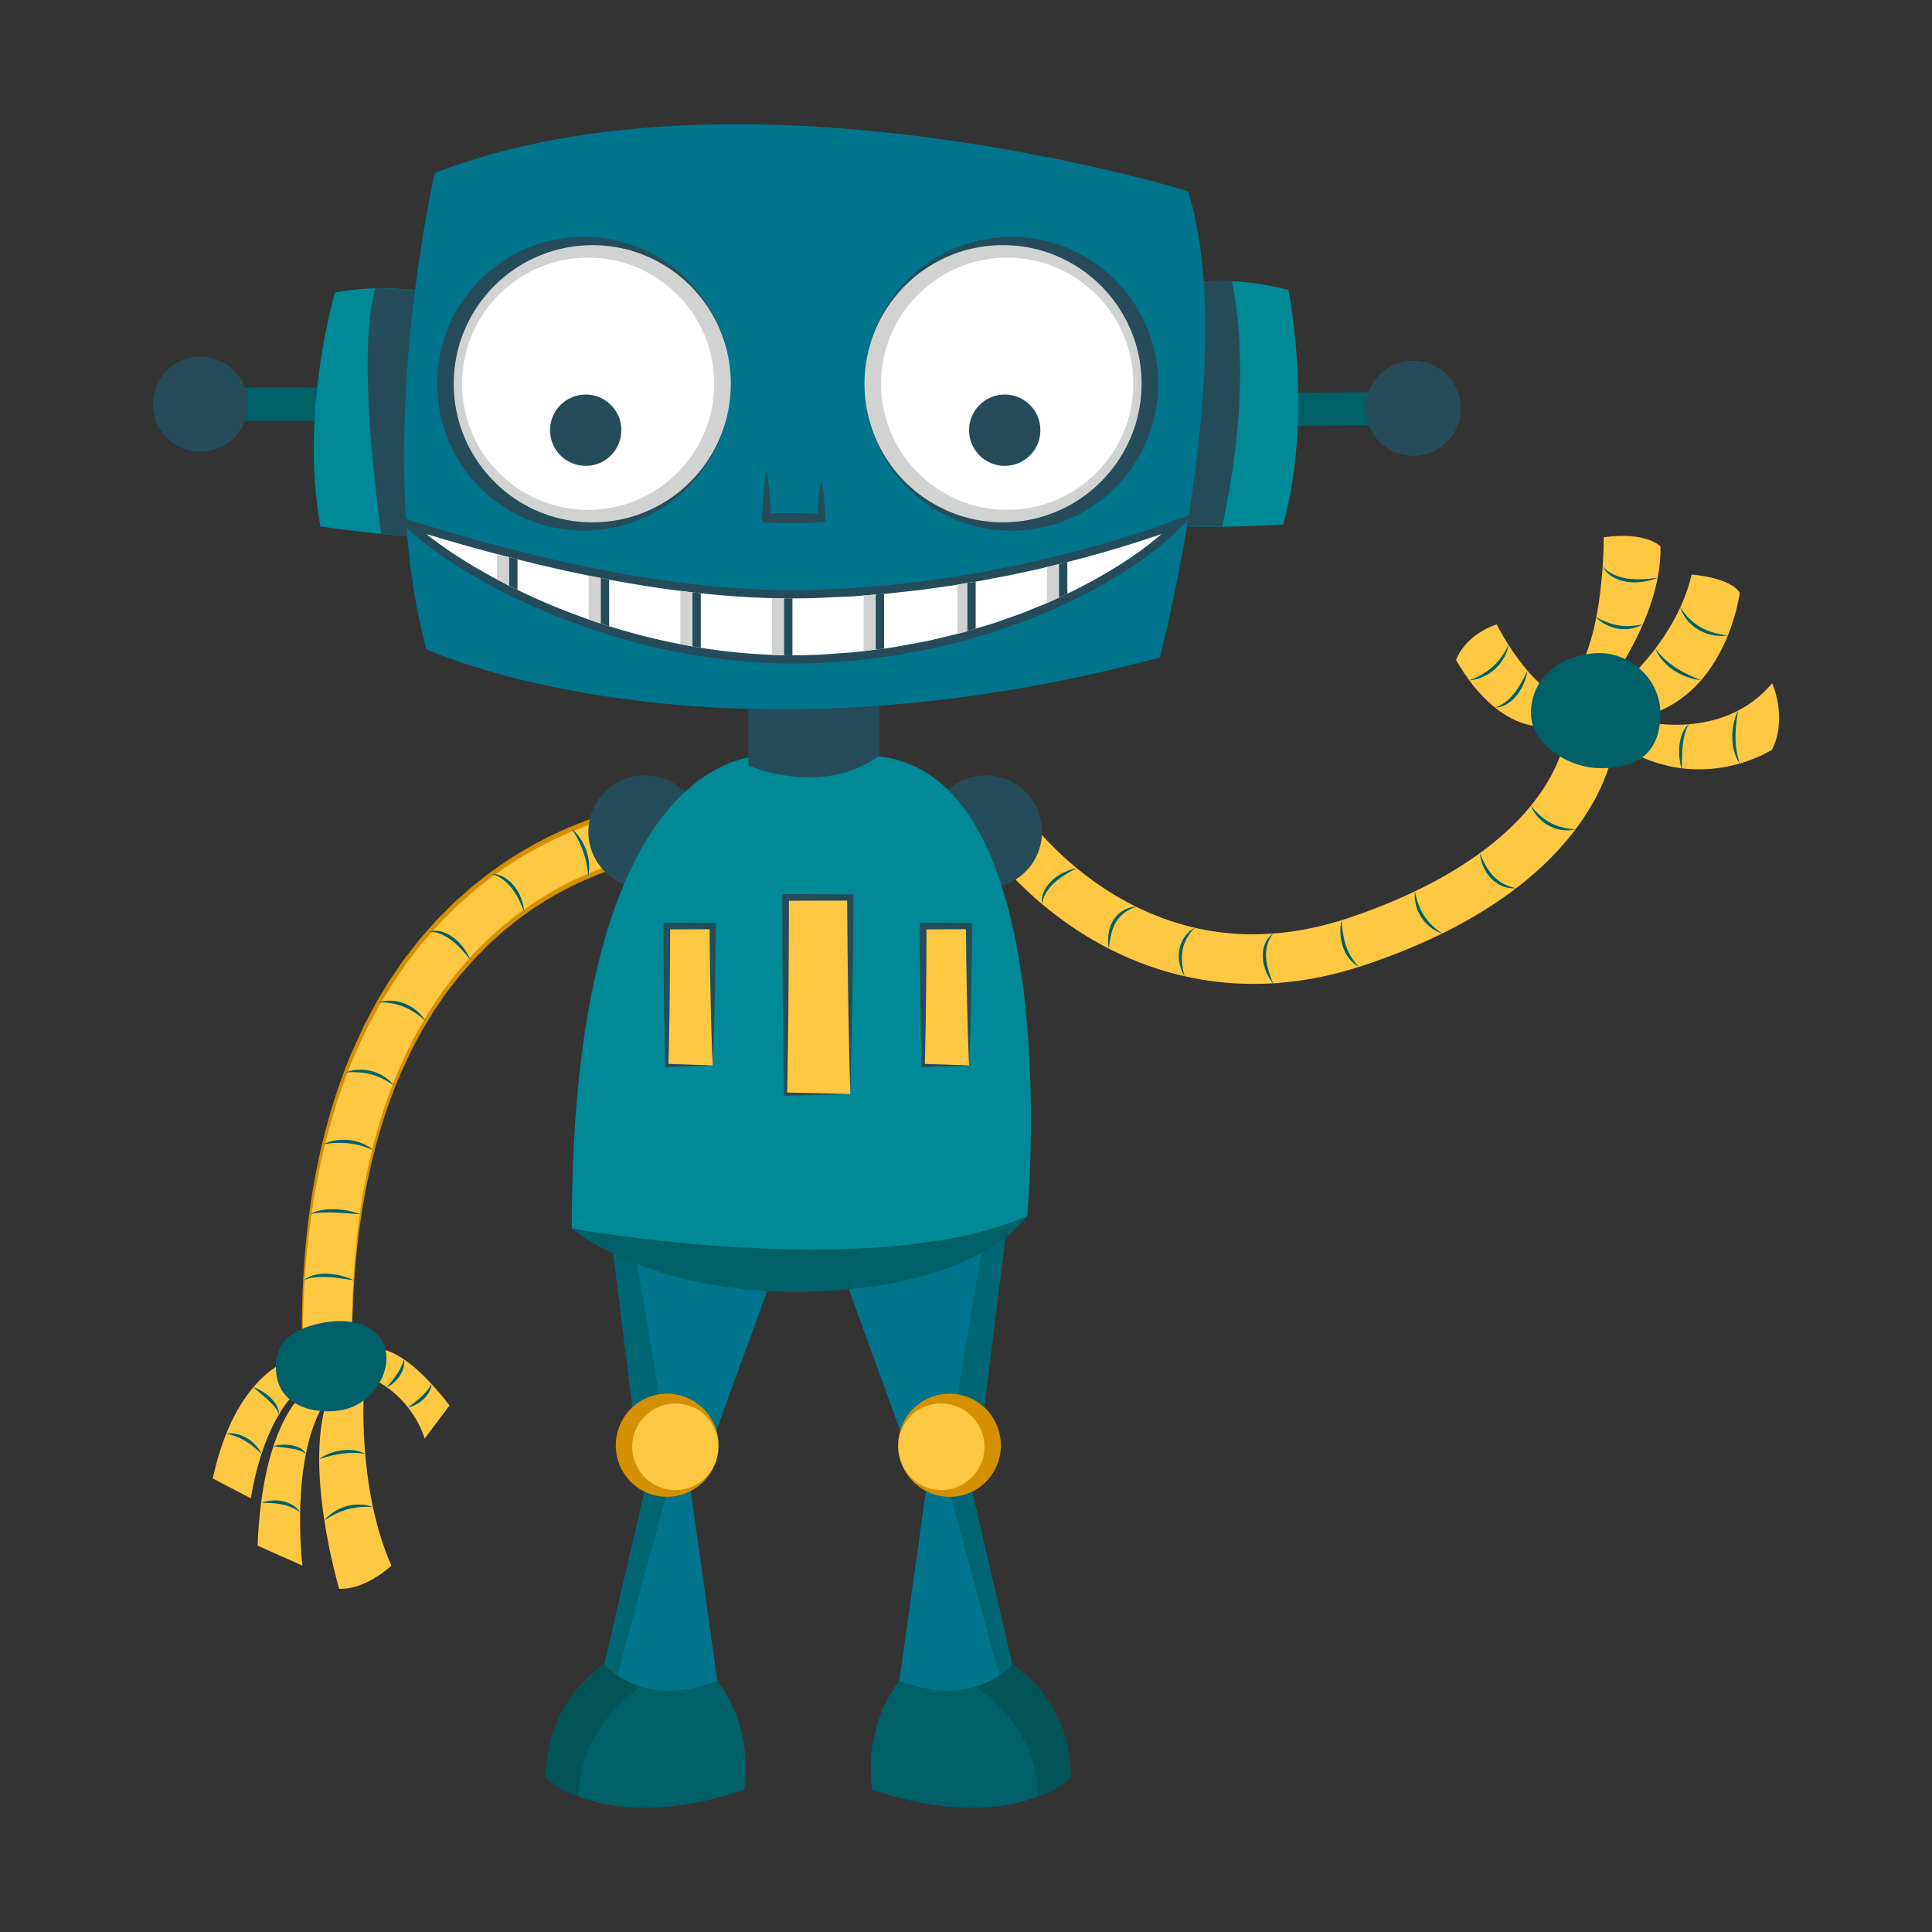 <?xml version="1.0"?>
<svg xmlns="http://www.w3.org/2000/svg" xmlns:xlink="http://www.w3.org/1999/xlink" width="560" height="560" viewBox="0 0 560 560">
  <rect x="0" y="0" width="560" height="560" fill="#333333" stroke="none"/>
  <switch>
    <g>
      <path fill="#006068" d="M158.202 515.158s17.015 17.163 57.521 3.622c0 0 4.54-22.538-14.289-38.458l-19.668-1.706c.001 0-23.118 8.851-23.564 36.542z"/>
      <path fill="#005456" d="M198.386 481.579l-16.609-2.963s-23.118 8.851-23.564 36.542c0 0 2.85 3.466 9.446 5.525.654-25.287 24.115-35.642 30.727-39.104z"/>
      <path fill="#00758D" d="M188.461 425.36l-13.244 56.95s10.665 13.517 32.678 4.811l-8.733-62.582-10.701.821z"/>
      <path fill="#006673" d="M195.479 424.741l-7.018.619-13.244 56.95s1.236 1.564 3.732 3.287l16.53-60.856z"/>
      <path fill="#00758D" d="M176.982 356.045l7.214 57.717s19.756-5.291 22.384 3.848l21.127-58.081c0-.001-13.209-8.775-50.725-3.484z"/>
      <path fill="#006673" d="M183.035 356.668a194.44 194.44 0 00-6.053.756l7.214 57.717s4.996-1.168 8.417-1.619l-9.578-56.854zM206.542 418.872l.038.117.04-.11-.078-.007z"/>
      <circle fill="#FFC843" cx="194.56" cy="419.134" r="13.7"/>
      <path fill="#D49000" d="M208.054 421.498s-.071.329-.207.944c-.037.153-.062.328-.121.513s-.126.386-.197.604c-.074.216-.14.454-.237.698-.104.24-.213.497-.329.769-.485 1.07-1.187 2.346-2.281 3.6a15.317 15.317 0 01-4.386 3.504 15.381 15.381 0 01-6.619 1.729c-.313.02-.625-.014-.943-.02l-.479-.02-.241-.011-.282-.04c-.6-.09-1.153-.12-1.862-.322-.334-.088-.694-.16-1.017-.271l-.97-.347c-.332-.105-.637-.271-.956-.418-.312-.158-.646-.289-.941-.485-1.247-.692-2.382-1.625-3.426-2.686a15.776 15.776 0 01-2.573-3.723 15.612 15.612 0 01-1.357-4.449l-.119-1.174c-.048-.394-.008-.788-.014-1.182.005-.396.007-.79.064-1.181l.068-.588.035-.293.018-.147.01-.073.004-.036c.013-.065-.021.094.028-.156l.23-.981.058-.245c.018-.079.038-.163.076-.271l.199-.604.207-.602.105-.299.121-.271c.161-.359.338-.713.508-1.065.755-1.38 1.683-2.651 2.788-3.727a15.754 15.754 0 013.686-2.632c1.344-.642 2.729-1.136 4.139-1.362 1.403-.226 2.802-.288 4.134-.112.669.043 1.313.212 1.945.339l.294.064.212.068.42.137c.286.1.544.162.847.29.592.262 1.205.476 1.712.791l.777.436c.246.163.482.334.719.498.959.64 1.75 1.42 2.478 2.17a15.374 15.374 0 012.931 4.79c.603 1.553.826 2.99.92 4.162l.048.835c.009.262-.011.508-.014.737l-.021.633c-.007.194-.043.368-.06.524l-.129.958zm0 0l.11-.96c.014-.156.047-.33.051-.523l.009-.633c-.001-.229.015-.474.001-.734l-.082-.829c-.148-1.157-.439-2.573-1.172-4.025a12.576 12.576 0 00-3.303-4.194c-.768-.601-1.604-1.169-2.543-1.599l-.707-.319-.744-.254c-.497-.198-1-.259-1.492-.39-.245-.06-.565-.083-.848-.127l-.438-.059-.221-.03c-.063-.012.054.012.033.01l-.025-.001-.052-.001-.103-.002c-.545-.004-1.088-.053-1.635.018-1.096.045-2.178.333-3.224.669l-.774.299c-.258.103-.499.248-.75.362l-.373.18-.356.219c-.234.15-.479.281-.705.442-.922.626-1.729 1.401-2.474 2.222l-.516.654c-.184.208-.305.464-.467.688l-.233.344c-.073.117-.132.244-.198.364-.127.247-.271.483-.387.735-.106.256-.207.514-.322.766l-.084.189-.056.177-.114.354-.123.351c-.021.05-.04.129-.058.215l-.054.247-.218.984c.047-.229.011-.049.021-.094l-.003.025-.007.052-.013.104-.026.207-.056.413c-.053.275-.053.553-.06.83-.041.555.012 1.105.029 1.66.023.276.08.548.114.822.022.137.034.276.063.411l.103.403c.071.267.101.548.201.807l.264.791c.415 1.029.92 2.028 1.569 2.936.158.229.344.435.514.656l.261.326.291.297c.196.194.373.414.581.597l.628.544c.2.197.445.326.663.497.227.157.441.339.686.464l.715.416c.238.136.471.221.707.338.427.238 1.062.405 1.614.593l.106.034.053.018.026.009c.022.006-.095-.019-.034-.006l.198.044.396.088c.264.053.525.135.791.164 2.117.328 4.243.104 6.081-.546a12.574 12.574 0 004.531-2.826c1.183-1.116 1.936-2.351 2.47-3.388l.358-.752c.102-.241.17-.477.249-.691l.207-.598c.062-.183.09-.358.13-.511.149-.616.226-.943.226-.943z"/>
      <path fill="#006068" d="M310.391 515.158s-17.015 17.163-57.521 3.622c0 0-4.54-22.538 14.289-38.458l19.668-1.706c-.001 0 23.117 8.851 23.564 36.542z"/>
      <path fill="#005456" d="M270.207 481.579l16.608-2.963s23.118 8.851 23.564 36.542c0 0-2.849 3.466-9.446 5.525-.655-25.287-24.115-35.642-30.726-39.104z"/>
      <path fill="#00758D" d="M280.131 425.36l13.245 56.95s-10.665 13.517-32.678 4.811l8.733-62.582 10.7.821z"/>
      <path fill="#006673" d="M273.114 424.741l7.017.619 13.245 56.95s-1.236 1.564-3.732 3.287l-16.53-60.856z"/>
      <path fill="#00758D" d="M291.61 356.045l-7.215 57.717s-19.755-5.291-22.383 3.848l-21.127-58.081c.001-.001 13.21-8.775 50.725-3.484z"/>
      <path fill="#006673" d="M285.557 356.668c1.945.212 3.959.461 6.054.756l-7.215 57.717s-4.995-1.168-8.417-1.619l9.578-56.854zM262.05 418.872c-.012.04-.026.077-.037.117l-.04-.11.077-.007z"/>
      <circle fill="#FFC843" cx="274.033" cy="419.134" r="13.699"/>
      <path fill="#D49000" d="M260.539 421.498l.223.94c.04.152.067.328.13.511l.207.598c.078.215.147.45.248.691.113.235.232.486.358.752.534 1.037 1.287 2.271 2.471 3.388a12.556 12.556 0 004.531 2.826c1.837.649 3.963.874 6.081.546.266-.029.527-.111.791-.164l.396-.088.197-.044c.062-.013-.056.012-.034.006l.026-.009.053-.018.106-.034c.553-.188 1.189-.354 1.615-.593.236-.117.469-.202.707-.338l.714-.416c.245-.125.46-.307.686-.464.219-.171.463-.3.664-.497l.627-.544c.208-.183.386-.402.582-.597l.29-.297.262-.326c.169-.222.354-.428.513-.656.65-.907 1.155-1.906 1.569-2.936l.264-.791c.101-.259.131-.54.203-.807l.101-.403c.03-.135.041-.274.063-.411.035-.274.092-.546.114-.822.019-.555.071-1.105.03-1.66-.008-.277-.008-.555-.06-.83l-.056-.413-.026-.207-.014-.104-.006-.052-.004-.025c.01.045-.025-.136.021.094l-.217-.984-.055-.247a1.079 1.079 0 00-.058-.215l-.122-.351-.115-.354-.055-.177-.085-.189c-.114-.252-.215-.51-.321-.766-.115-.252-.261-.488-.387-.735-.067-.12-.125-.247-.199-.364l-.232-.344c-.163-.224-.283-.479-.467-.688l-.516-.654c-.744-.82-1.553-1.596-2.474-2.222-.227-.161-.471-.292-.705-.442l-.356-.219-.373-.18c-.252-.114-.493-.26-.75-.362l-.774-.299c-1.046-.336-2.129-.624-3.224-.669-.548-.07-1.09-.021-1.636-.018l-.102.002-.052.001-.025.001c-.021.002.096-.021.033-.01l-.221.03-.438.059c-.281.044-.603.067-.847.127-.493.131-.995.191-1.492.39l-.745.254-.707.319c-.939.43-1.774.998-2.542 1.599a12.576 12.576 0 00-3.303 4.194c-.733 1.452-1.023 2.868-1.172 4.025l-.083.829c-.013.261.002.506.002.734l.009.633c.003.194.037.367.051.523l.112.963zm0 0l-.127-.958c-.018-.156-.054-.33-.061-.524l-.02-.633c-.003-.229-.023-.476-.014-.737l.048-.835c.093-1.172.316-2.609.92-4.162a15.355 15.355 0 012.931-4.79c.727-.75 1.519-1.53 2.477-2.17.236-.164.474-.335.72-.498l.777-.436c.507-.315 1.119-.529 1.712-.791.303-.128.561-.19.847-.29l.421-.137.211-.068.294-.064c.632-.127 1.275-.296 1.944-.339 1.332-.176 2.73-.113 4.135.112 1.41.227 2.795.721 4.139 1.362a15.761 15.761 0 013.685 2.632c1.106 1.075 2.034 2.347 2.788 3.727.171.353.347.706.508 1.065l.122.271.105.299.207.602.199.604c.038.107.058.191.075.271l.059.245.229.981c.05.25.017.091.028.156l.005.036.009.073.019.147.035.293.067.588c.059.391.061.785.064 1.181-.005.394.035.788-.013 1.182l-.119 1.174a15.625 15.625 0 01-1.357 4.449 15.806 15.806 0 01-2.573 3.723c-1.043 1.061-2.179 1.993-3.426 2.686-.295.196-.63.327-.941.485-.319.146-.624.313-.957.418l-.969.347c-.323.111-.684.184-1.018.271-.709.202-1.262.232-1.861.322l-.282.04-.241.011-.479.02c-.318.006-.63.039-.943.02a15.371 15.371 0 01-6.62-1.729 15.34 15.34 0 01-4.385-3.504c-1.096-1.254-1.796-2.529-2.281-3.6l-.33-.769c-.097-.244-.162-.482-.237-.698-.07-.218-.137-.419-.197-.604-.059-.185-.083-.359-.121-.513a162.73 162.73 0 01-.208-.944z"/>
      <path fill="#006068" d="M165.73 356.086s23.72 20.159 71.354 18.235c47.636-1.924 60.666-21.842 60.666-21.842s-106.236-19.918-132.02 3.607z"/>
      <path fill="#FFC843" d="M464.846 155.719s.24 27.416-8.177 39.921l9.859 2.405s15.32-20.442 14.755-39.681c0 .001-3.932-4.328-16.437-2.645zM490.337 166.541s11.063.722 13.948 5.291c0 0-3.638 29.035-27.175 35.592l-6.493-9.379s15.391-12.986 19.72-31.504zM477.832 209.348s22.124 5.05 35.832-11.303c0 0 4.569 9.859 0 19.238 0 0-18.277 12.024-39.921 1.203l4.089-9.138zM433.822 180.97s6.493 13.227 15.632 19.72l-1.202 9.834s-13.708 2.432-26.214-19.213c0 0 2.165-6.974 11.784-10.341zM363.311 285.188c-20.549 0-37.029-6.863-48.579-13.961-18.392-11.304-28.312-25.428-28.725-26.022l11.847-8.238c.087.124 8.909 12.56 24.892 22.248 20.954 12.7 43.959 14.982 68.379 6.782 16.99-5.706 40.086-16.188 53.622-33.726 7.903-10.239 8.818-18.211 8.826-18.29l-.008.09 14.385 1.136c-.133 1.687-4.045 41.57-72.231 64.469-11.679 3.921-22.517 5.512-32.408 5.512zM102.035 387.828h-14.43c0-32.266 5.148-60.406 15.304-83.643 8.257-18.896 19.81-34.598 34.338-46.674 24.922-20.717 49.862-23.488 50.912-23.596l.738 7.183.761 7.168c-.22.024-22.226 2.621-43.807 20.859-12.631 10.674-22.709 24.596-29.956 41.38-9.197 21.3-13.86 47.315-13.86 77.323z"/>
      <path fill="#D49000" d="M102.035 387.828l-14.43.12-.12.001v-.121l.029-6.28c.058-2.094.089-4.188.167-6.28.171-4.185.404-8.368.771-12.542.188-2.087.361-4.176.618-6.256l.355-3.123.428-3.114c.564-4.154 1.312-8.282 2.12-12.396.432-2.052.878-4.102 1.354-6.145l.759-3.054.383-1.525.422-1.516.845-3.032.926-3.008c.595-2.014 1.312-3.987 1.984-5.976 1.438-3.945 2.926-7.87 4.725-11.681l1.32-2.848c.454-.944.848-1.91 1.367-2.831l2.964-5.579c1.051-1.821 2.171-3.601 3.256-5.402l.823-1.344.896-1.299 1.791-2.596.896-1.299c.297-.434.592-.868.926-1.276l1.94-2.487 1.94-2.487c.666-.813 1.383-1.586 2.071-2.38 1.408-1.563 2.733-3.203 4.262-4.654l2.228-2.236c.745-.743 1.469-1.509 2.274-2.187 1.584-1.396 3.125-2.798 4.746-4.188l2.463-1.946 1.231-.973c.409-.326.817-.652 1.256-.95 3.424-2.479 6.912-4.845 10.573-6.927l2.741-1.567 2.808-1.447 1.403-.724 1.434-.665 2.868-1.322c3.872-1.659 7.823-3.137 11.859-4.354a85.81 85.81 0 016.118-1.608c2.063-.468 4.124-.863 6.261-1.112l.704-.082.074.715 1.48 14.351.069.666-.68.093c-1.786.243-3.629.624-5.423 1.059-.903.213-1.796.468-2.694.7l-2.67.796c-3.543 1.122-7.007 2.488-10.396 4.016l-2.526 1.183c-.833.412-1.652.854-2.479 1.279-1.668.824-3.245 1.815-4.863 2.731-.808.461-1.57.996-2.357 1.49-.777.51-1.573.992-2.336 1.525l-2.267 1.625c-.756.543-1.522 1.071-2.236 1.668l-2.18 1.74-1.074.86-1.045.938-2.09 1.876c-.688.633-1.418 1.231-2.047 1.909-1.297 1.327-2.612 2.634-3.895 3.977l-3.676 4.203c-1.182 1.438-2.293 2.933-3.444 4.396-.28.372-.581.729-.846 1.111l-.791 1.151-1.581 2.305c-1.093 1.511-2.023 3.127-2.993 4.719l-1.45 2.391c-.451.815-.881 1.643-1.322 2.463-1.823 3.253-3.357 6.666-4.907 10.046-.71 1.73-1.475 3.448-2.11 5.195l-.993 2.613-.915 2.646c-.637 1.756-1.151 3.552-1.721 5.33a244.981 244.981 0 00-1.527 5.391c-.926 3.619-1.811 7.252-2.526 10.921l-.547 2.75-.478 2.763c-.337 1.84-.6 3.691-.872 5.541-.54 3.701-.956 7.42-1.313 11.145-.178 1.862-.302 3.729-.454 5.594l-.333 5.604-.219 5.61-.102 5.613zm0 0l.008-5.617.123-5.616c.08-1.871.152-3.743.252-5.613.13-1.869.23-3.739.384-5.606.311-3.734.681-7.465 1.174-11.181.25-1.857.489-3.717.805-5.565l.443-2.777.515-2.765c.672-3.69 1.505-7.351 2.415-10.991.482-1.813.968-3.626 1.491-5.428.56-1.791 1.063-3.601 1.688-5.371l.9-2.669.981-2.645c.632-1.777 1.378-3.488 2.076-5.227 1.543-3.438 3.056-6.873 4.869-10.171.439-.832.866-1.67 1.315-2.495l1.443-2.423c.966-1.613 1.894-3.252 2.984-4.786l1.579-2.34.79-1.169c.265-.389.565-.752.846-1.129 1.151-1.489 2.264-3.01 3.447-4.472l3.692-4.275c1.3-1.368 2.637-2.705 3.955-4.058.646-.697 1.365-1.289 2.054-1.925l2.085-1.882 1.043-.94 1.114-.899 2.204-1.77c.723-.605 1.497-1.143 2.261-1.694l2.293-1.652c.771-.542 1.575-1.034 2.362-1.552.796-.504 1.568-1.047 2.386-1.517 1.637-.933 3.233-1.94 4.921-2.78.837-.434 1.665-.884 2.509-1.304l2.558-1.205c3.432-1.558 6.941-2.952 10.536-4.101l2.711-.816c.913-.238 1.82-.499 2.739-.72 1.843-.448 3.67-.836 5.595-1.103l-.61.759-1.519-14.352.777.633c-2.02.24-4.075.637-6.092 1.101a93.368 93.368 0 00-6.021 1.586c-3.981 1.19-7.884 2.639-11.71 4.267l-2.836 1.298-1.416.653-1.389.711-2.776 1.422-2.712 1.541c-1.829.993-3.558 2.153-5.319 3.259-.891.541-1.732 1.146-2.577 1.746l-2.542 1.794c-.429.289-.838.615-1.249.94l-1.233.97-2.469 1.939c-1.557 1.331-3.118 2.741-4.678 4.108-.799.668-1.517 1.424-2.255 2.156l-2.208 2.206c-1.516 1.43-2.829 3.05-4.226 4.593-.685.784-1.396 1.546-2.057 2.349l-1.927 2.457-1.927 2.457c-.332.402-.625.833-.92 1.262l-.89 1.283-1.78 2.566-.891 1.283-.818 1.331c-1.08 1.78-2.19 3.545-3.249 5.336l-2.97 5.486c-.518.9-.923 1.873-1.383 2.812l-1.343 2.837c-1.806 3.746-3.32 7.648-4.777 11.553-.683 1.971-1.411 3.927-2.017 5.925l-.944 2.984-.863 3.01-.432 1.505-.394 1.515-.778 3.033c-.488 2.03-.948 4.067-1.395 6.107-.838 4.092-1.61 8.199-2.21 12.335l-.466 3.099-.393 3.11c-.283 2.07-.481 4.151-.696 6.23-.418 4.16-.703 8.333-.927 12.51-.104 2.088-.162 4.18-.245 6.269l-.108 6.274-.12-.119 14.434.12z"/>
      <circle fill="#264C59" cx="285.682" cy="241.092" r="16.353"/>
      <circle fill="#264C59" cx="186.9" cy="241.092" r="16.353"/>
      <path fill="#006068" d="M68.994 112.352h29.745v9.62H68.994z"/>
      <circle fill="#264C59" cx="58.092" cy="117.162" r="13.788"/>
      <path fill="#008996" d="M97.052 84.775s-10.261 35.278-4.168 67.82c0 0 22.124 3.364 34.31 3.043l2.564-69.26c0 .001-12.825-5.13-32.706-1.603z"/>
      <path fill="#264C59" d="M110.482 154.741c5.822.569 12.007.995 16.711.871l2.564-69.26s-6.966-2.814-20.922-2.787c-3.412 11.591-3.073 35.196 1.647 71.176z"/>
      <path fill="#006068" d="M398.681 113.646l.086 9.62-29.745.265-.086-9.62z"/>
      <circle fill="#264C59" cx="409.643" cy="118.346" r="13.788"/>
      <path fill="#008996" d="M373.481 84.06s7.275 36.012-1.516 67.932c0 0-22.329 1.502-34.444.165l3.233-69.233c.001-.001 13.212-4.041 32.727 1.136z"/>
      <path fill="#264C59" d="M354.248 152.657c-5.849.081-12.048-.013-16.725-.529l3.234-69.232s6.175-1.887 16.314-1.428c2.433 11.836 4.889 35.73-2.823 71.189z"/>
      <path fill="#008996" d="M222.193 219.016s-56.463-4.858-56.463 137.07c0 0 87.293 15.872 132.021-3.606 0 0 12.411-133.463-47.18-133.463h-28.378z"/>
      <path fill="#264C59" d="M216.95 200.979V221.9s21.115 9.378 37.95-2.886V196.65l-37.95 4.329z"/>
      <path fill="#FFC843" d="M83.799 394.232s-15.712 4.489-22.125 34.31l11.063 5.771s3.046-23.086 14.91-32.385l-3.848-7.696z"/>
      <path fill="#FFC843" d="M87.646 404.252s-11.624 8.898-12.986 43.769l12.986 5.771s-3.768-31.263 6.573-47.376l-6.573-2.164z"/>
      <path fill="#FFC843" d="M105.522 402.088s-2.164 29.099 7.937 51.704c0 0-7.215 6.975-15.151 6.734 0 0-10.821-36.313-2.886-56.274l10.1-2.164zM109.37 391.025s7.455-1.203 20.923 16.353l-7.215 9.62s-3.367-12.746-16.834-18.037l3.126-7.936z"/>
      <path fill="#006068" d="M111.877 392.015c1.095 7.089-4.888 15.479-13.201 16.763s-17.481-1.613-18.581-10.51c-.88-7.118 2.448-12.533 12.735-14.705 10.266-2.168 17.952 1.364 19.047 8.452zM73.434 402.088s.69.2 1.633.692c.475.24 1.008.558 1.56.931.267.198.559.383.828.609.273.22.55.445.809.693.264.242.52.494.752.763.248.253.451.542.656.812.217.26.366.563.528.828.17.261.26.557.37.803.12.243.146.51.205.72.021.108.054.206.061.302l.009.267c.007.317-.001.49-.001.49s-.075-.169-.187-.45a2.383 2.383 0 00-.229-.487l-.161-.286a1.781 1.781 0 00-.189-.307l-.228-.321c-.075-.111-.151-.228-.25-.336-.19-.219-.365-.462-.587-.689a13.355 13.355 0 00-.675-.702 14.238 14.238 0 00-.729-.699c-.24-.239-.505-.456-.752-.684a289.78 289.78 0 00-.745-.652l-1.35-1.146c-.799-.672-1.328-1.151-1.328-1.151zM65.57 415.573s.188-.051.529-.089c.169-.012.378-.039.616-.032.239-.005.509.007.803.036.293.028.61.072.941.145.329.076.682.147 1.029.277.354.11.71.251 1.064.413.357.155.695.36 1.047.542.331.215.659.437.977.658.307.238.594.491.873.729.267.256.51.515.742.757.231.243.415.506.596.735s.342.441.459.65c.126.201.228.381.313.527.168.296.255.468.255.468s-.152-.124-.404-.349c-.125-.113-.278-.248-.443-.408-.162-.165-.37-.326-.582-.513-.22-.181-.44-.391-.689-.593-.255-.197-.523-.401-.789-.626-.279-.206-.583-.399-.869-.622a44.607 44.607 0 00-.929-.589c-.322-.176-.632-.379-.959-.532-.328-.154-.639-.333-.961-.458-.315-.143-.627-.264-.925-.38-.3-.105-.586-.208-.854-.293-1.07-.331-1.84-.453-1.84-.453zM75.814 435.595s.702-.325 1.835-.52c.283-.045.591-.102.919-.121a9.094 9.094 0 011.037-.051c.361-.009.735.021 1.114.044.378.046.764.094 1.144.171.377.097.763.159 1.122.301.364.119.718.252 1.045.42.165.08.328.152.483.235.155.081.296.186.438.273.281.183.549.348.76.554.222.189.416.37.586.53.155.178.281.341.386.472.207.264.315.417.315.417s-.169-.099-.445-.276c-.138-.091-.305-.197-.487-.326a16.384 16.384 0 01-.663-.358c-.23-.145-.514-.246-.792-.38-.276-.14-.588-.242-.904-.358-.311-.132-.653-.207-.991-.31-.335-.111-.694-.165-1.043-.251-.352-.077-.711-.123-1.062-.188-.354-.032-.701-.108-1.043-.125-.341-.027-.671-.065-.986-.079l-.893-.045a52.14 52.14 0 00-1.353-.027l-.522-.002zM79.261 419.174s.61-.212 1.557-.328a12.267 12.267 0 011.623-.102c.298.013.607.003.92.035.313.028.632.055.948.111.317.051.634.108.941.195.311.065.606.181.894.284.29.087.554.24.805.363.257.109.469.294.672.427.21.125.357.316.502.449.069.073.139.133.191.201l.131.201c.154.242.228.378.228.378s-.141-.09-.363-.243l-.18-.127-.232-.119c-.172-.075-.335-.193-.554-.263-.218-.07-.425-.182-.678-.245-.249-.068-.499-.156-.776-.215-.271-.07-.554-.129-.846-.182a13.168 13.168 0 00-.885-.155c-.297-.06-.601-.087-.896-.135l-.875-.119c-.57-.065-1.106-.133-1.569-.191a34.118 34.118 0 01-1.558-.22zM94.019 440.731s.136-.2.417-.515a9.66 9.66 0 01.529-.549c.216-.199.456-.432.745-.651.278-.234.6-.462.946-.696.349-.228.725-.461 1.129-.673.412-.196.824-.435 1.279-.592l.679-.261.7-.214c.468-.149.953-.222 1.425-.317l.354-.066.354-.03.695-.058c.455-.057.9-.001 1.317 0 .418-.007.81.065 1.17.118.358.059.688.089.973.176.285.075.531.15.732.21.403.121.628.199.628.199s-.243.002-.66-.011c-.209-.008-.461-.015-.746-.033-.285-.024-.613.016-.963.011-.351.009-.729 0-1.127.048l-.611.054c-.207.018-.42.029-.633.071-.428.076-.873.116-1.313.225-.442.102-.896.18-1.333.329l-.664.186-.645.23c-.431.144-.842.322-1.243.486-.394.182-.779.352-1.137.53-.352.189-.695.354-.997.533-.614.342-1.111.66-1.459.888-.348.229-.541.372-.541.372zM92.514 422.929s.681-.563 1.866-1.13a14.835 14.835 0 012.084-.831c.395-.115.804-.24 1.226-.333.427-.076.854-.186 1.295-.234.438-.053.876-.104 1.312-.114.217-.013.433-.02.646-.022l.631.029c.207.012.411.016.609.034l.578.088c.375.053.728.111 1.046.211.319.084.609.167.863.248.25.098.464.191.64.267.351.154.545.249.545.249s-.221-.019-.597-.064c-.187-.024-.413-.051-.669-.093-.261-.018-.555-.031-.87-.062-.313-.036-.659-.031-1.021-.04l-.555-.013c-.189.013-.383.015-.579.021l-.598.02c-.201.022-.404.04-.61.054-.411.02-.826.082-1.241.14-.418.034-.829.13-1.237.191-.405.084-.808.152-1.193.239-.383.101-.762.167-1.112.266a47.993 47.993 0 00-2.487.702c-.365.107-.572.177-.572.177zM117.099 394.031s.04.153.065.43c.021.275.023.674-.043 1.146-.041.232-.072.493-.152.753a5.487 5.487 0 01-.262.818c-.1.282-.236.558-.371.841-.146.276-.31.55-.479.818-.188.255-.36.522-.563.76-.201.236-.406.465-.613.676-.209.208-.424.396-.624.576-.206.175-.417.32-.606.458-.37.287-.73.457-.968.59-.242.127-.385.191-.385.191s.094-.13.266-.341c.167-.214.433-.488.714-.847.142-.178.302-.362.469-.557.157-.204.319-.421.5-.632.176-.215.327-.46.509-.686.173-.232.33-.48.5-.72l.466-.739c.133-.255.302-.487.416-.737.127-.244.254-.479.358-.711.112-.229.201-.451.296-.655.167-.414.299-.77.384-1.024.082-.254.123-.408.123-.408zM125.119 401.19s-.002.16-.05.437a5.793 5.793 0 01-.336 1.108c-.098.219-.196.464-.337.699a6.072 6.072 0 01-.457.737c-.339.5-.766.982-1.228 1.428-.243.208-.478.429-.729.617-.252.188-.508.363-.758.526-.254.156-.509.294-.747.425-.24.128-.482.224-.7.317-.43.198-.822.289-1.086.367-.268.07-.423.103-.423.103s.122-.106.339-.275c.215-.173.536-.386.896-.675.181-.143.381-.286.589-.443.202-.165.412-.341.639-.508.221-.175.43-.379.661-.56l.661-.596.633-.621c.194-.218.414-.409.589-.627.184-.211.365-.412.526-.613.165-.198.31-.395.452-.572.27-.364.488-.68.639-.907.147-.228.227-.367.227-.367zM88.091 371.093s.039-.043.12-.119c.084-.073.203-.188.376-.303a6.08 6.08 0 01.641-.396c.261-.126.555-.28.895-.394.333-.138.708-.236 1.106-.344.4-.077.825-.191 1.271-.229.444-.05.904-.11 1.373-.105.469-.021.942-.006 1.417.019.475.019.943.083 1.406.141.464.042.912.141 1.344.232.433.091.853.171 1.238.293.389.109.754.224 1.09.33.338.096.636.225.902.329.267.104.496.202.685.282.377.162.589.263.589.263s-.235-.023-.642-.079c-.202-.029-.448-.062-.727-.11-.28-.043-.593-.104-.938-.147a29.037 29.037 0 01-1.105-.164c-.389-.073-.807-.095-1.23-.16l-.647-.086-.665-.06c-.447-.046-.9-.096-1.354-.104a13.978 13.978 0 00-1.353-.051c-.222.005-.444-.011-.662-.005l-.646.024c-.425.012-.829.063-1.219.091-.381.063-.752.094-1.083.168-.336.059-.636.142-.908.205-.264.085-.501.148-.688.224a4.453 4.453 0 00-.586.255zM89.96 351.928s.183-.14.554-.326c.184-.106.415-.189.684-.293.269-.104.573-.225.918-.295.341-.086.714-.182 1.111-.265.399-.052.82-.112 1.26-.155l.669-.071c.226-.019.454-.014.685-.014l1.398.005c.47-.003.934.055 1.39.104.457.045.904.116 1.338.17.433.063.854.101 1.241.207.392.088.758.183 1.097.271 1.354.348 2.229.661 2.229.661s-.942.003-2.316-.116c-.345-.027-.716-.06-1.106-.105-.391-.058-.81-.038-1.235-.076-.428-.028-.87-.042-1.316-.085-.447-.039-.901-.083-1.355-.07l-1.354-.038c-.223-.001-.445-.021-.664-.021l-.646.021c-.424.019-.835.019-1.228.021-.386.041-.752.07-1.093.095-.344.018-.65.066-.925.109-.273.046-.523.063-.713.116-.192.048-.354.069-.459.101l-.164.049zM93.764 331.694s.204-.124.585-.295c.191-.082.425-.184.698-.278.275-.095.587-.204.935-.288.346-.102.727-.176 1.132-.253.406-.062.837-.137 1.286-.163.449-.024.915-.071 1.389-.045.475 0 .955.039 1.435.088.48.038.951.153 1.418.233.234.035.461.1.684.167l.66.192c.436.114.83.311 1.214.457.389.139.727.338 1.043.506.314.173.609.313.846.486.242.162.446.313.615.433.336.245.521.391.521.391s-.228-.076-.613-.223c-.192-.074-.427-.161-.688-.271-.259-.114-.576-.188-.901-.309-.33-.107-.68-.242-1.065-.337-.385-.095-.777-.23-1.198-.317-.422-.084-.851-.194-1.295-.264-.445-.063-.892-.163-1.349-.189a13.238 13.238 0 00-1.356-.115 21.248 21.248 0 00-1.322-.038c-.429.002-.846.017-1.241.029-.394.034-.771.042-1.114.083-1.387.127-2.319.32-2.319.32zM100.177 310.871s.215-.108.612-.245c.199-.067.443-.145.729-.215.285-.068.608-.149.967-.197.357-.067.749-.102 1.165-.133.415-.019.856-.039 1.312-.014.454.034.928.042 1.399.136.236.04.477.07.715.121l.71.172c.478.106.928.303 1.383.456.229.071.444.177.654.282l.625.306c.413.193.769.463 1.124.679.361.207.653.479.936.704.275.235.544.428.739.651.205.21.376.4.518.555.281.311.434.493.434.493s-.208-.124-.559-.349c-.174-.113-.386-.248-.62-.41-.229-.171-.531-.303-.827-.486-.307-.169-.62-.378-.985-.54-.362-.164-.726-.373-1.126-.533-.403-.154-.808-.341-1.235-.481-.432-.133-.857-.308-1.307-.397l-.664-.178c-.222-.053-.446-.086-.668-.13-.442-.092-.883-.15-1.312-.208a30.402 30.402 0 00-1.242-.112c-.397-.011-.775-.041-1.125-.035a21.278 21.278 0 00-1.699.051c-.415.026-.653.057-.653.057zM109.732 290.589c0-.001.223-.099.635-.213.206-.053.457-.12.751-.167.294-.051.627-.103.994-.123.367-.041.766-.03 1.189-.031.419.039.872.031 1.325.125l.696.115c.232.052.467.112.702.178.476.109.933.304 1.4.466.46.182.894.427 1.333.635.425.235.816.515 1.207.759.374.271.711.564 1.038.829.332.259.586.572.846.83.254.264.49.499.66.745.182.235.331.446.456.617.247.346.379.546.379.546s-.194-.149-.521-.416l-.576-.487c-.21-.198-.488-.378-.768-.595a84.772 84.772 0 01-.441-.331c-.15-.115-.303-.24-.477-.343l-1.061-.687-1.177-.647c-.417-.184-.827-.402-1.261-.564-.434-.16-.856-.354-1.299-.466-.22-.062-.435-.133-.648-.199-.218-.052-.433-.104-.645-.153-.422-.112-.841-.16-1.235-.244-.398-.037-.775-.113-1.127-.13-1.404-.128-2.375-.049-2.375-.049zM124.346 270.068s.225-.099.649-.184c.212-.037.473-.079.775-.087a6.07 6.07 0 011.017.032l.58.077c.198.037.399.096.608.146.212.046.422.115.633.193.213.075.432.153.646.246l.642.313c.107.055.22.104.326.164l.31.196.624.401c.206.138.395.3.593.449l.575.473.527.513c.176.168.347.339.512.51l.452.539c.289.357.59.688.813 1.047.238.347.453.682.649.99.208.3.353.605.49.869.138.263.25.496.344.688.185.384.281.605.281.605s-.167-.181-.443-.503l-.487-.584c-.188-.226-.385-.488-.631-.751a31.91 31.91 0 01-.763-.866c-.255-.319-.586-.597-.881-.926l-.468-.483a16.72 16.72 0 01-.509-.462 103.03 103.03 0 01-.51-.474l-.55-.43c-.183-.145-.356-.303-.545-.437a141.39 141.39 0 01-.571-.385c-.371-.271-.772-.468-1.145-.695-.192-.102-.391-.179-.577-.275a4.105 4.105 0 00-.561-.246c-.187-.07-.368-.139-.545-.204l-.521-.158c-.167-.059-.333-.077-.489-.117-.156-.037-.306-.073-.447-.09a8.422 8.422 0 00-.744-.088c-.207-.008-.374-.021-.486-.015-.112.002-.173.009-.173.009zM142.595 253.332s.242-.021.671.02c.211.032.474.057.764.135.296.059.615.171.968.293.337.149.723.288 1.084.515.184.109.384.206.567.334.187.126.37.264.56.4.196.131.363.299.548.455.177.161.371.313.535.494l.494.551.249.277.223.297c.282.408.589.802.813 1.232.24.423.484.837.652 1.266.183.424.361.832.497 1.229.128.401.236.783.334 1.136.047.176.103.341.136.504l.082.467c.053.291.09.547.121.757.062.42.087.659.087.659s-.104-.222-.271-.609l-.289-.7a10.794 10.794 0 00-.387-.896 34.818 34.818 0 01-.476-1.043c-.175-.365-.397-.73-.592-1.124-.182-.401-.46-.761-.687-1.159-.221-.403-.518-.761-.788-1.137l-.2-.283-.226-.262c-.148-.175-.298-.349-.445-.521-.321-.318-.62-.654-.947-.936-.331-.277-.643-.561-.973-.783-.315-.246-.646-.428-.938-.623-.31-.159-.587-.33-.851-.442-.26-.127-.494-.215-.688-.296-.197-.064-.352-.13-.46-.158-.108-.037-.167-.049-.167-.049zM165.73 240.247s.191.14.494.42c.3.281.721.699 1.161 1.255.229.271.455.582.687.917.229.335.462.697.683 1.084.203.395.45.787.626 1.221l.286.646.252.667c.169.446.29.907.413 1.359.144.446.19.91.277 1.347.097.436.104.871.141 1.276.013.204.038.4.038.592l-.015.556c-.011.355-.012.679-.049.965-.035.286-.076.534-.108.738-.066.406-.113.635-.113.635s-.034-.235-.078-.642c-.021-.203-.048-.448-.068-.729-.025-.279-.094-.593-.134-.934-.045-.341-.1-.707-.186-1.091-.083-.384-.143-.791-.259-1.202-.106-.412-.203-.84-.342-1.265-.128-.428-.253-.862-.423-1.283l-.225-.641-.258-.623c-.163-.416-.354-.813-.526-1.203-.191-.381-.363-.758-.546-1.105-.188-.345-.354-.68-.527-.978a30.32 30.32 0 00-1.201-1.982zM481.278 207.223c-.204 8.764-4.168 15.598-17.636 15.432-9.208-.114-19.88-7.106-19.88-15.872 0-11.704 10.671-17.476 19.88-17.476s17.869 7.912 17.636 17.916zM464.54 164.148s.04.056.125.152c.078.099.216.229.376.397.172.163.379.355.634.557.121.106.26.208.411.309.152.099.294.224.467.322.339.206.704.422 1.113.613.391.221.855.349 1.3.548l.715.212c.239.077.485.143.739.19l.76.164c.254.059.52.068.778.105l.78.107.783.036c.26.01.517.025.771.043.256.007.508-.007.757-.01.249-.004.494-.015.734-.012.241.004.477 0 .705-.026.456-.042.892-.068 1.294-.092.404-.016.771-.072 1.098-.108l.851-.091c.474-.044.749-.062.749-.062s-.254.096-.707.249l-.821.266c-.319.098-.677.223-1.082.292-.402.085-.84.176-1.305.26-.463.102-.965.12-1.479.17-.259.019-.521.05-.788.059-.268.001-.538-.002-.812-.011-.273-.007-.549-.015-.825-.021l-.831-.098c-.275-.044-.555-.062-.825-.13l-.811-.191c-.134-.034-.268-.061-.399-.099l-.385-.141-.752-.276c-.472-.235-.942-.431-1.341-.71-.2-.134-.406-.246-.585-.386a141 141 0 00-.51-.412c-.313-.28-.592-.543-.804-.81-.227-.251-.391-.499-.526-.698a4.287 4.287 0 01-.352-.667zM462.522 178.756s.194.125.542.318c.348.193.844.461 1.454.741.302.147.64.277.99.428.353.144.734.269 1.122.409.396.118.801.252 1.224.345l.632.156.647.105c.429.099.867.117 1.295.165.429.051.854.034 1.267.055.207.016.408-.006.607-.014l.584-.027c.383-.004.737-.07 1.07-.106.33-.053.646-.055.911-.122.268-.058.505-.1.701-.136.393-.07.624-.103.624-.103s-.201.108-.563.284c-.182.087-.402.195-.661.309-.255.129-.564.201-.896.309-.334.099-.694.23-1.093.278-.396.057-.813.168-1.252.176l-.67.031a3.756 3.756 0 01-.687-.005c-.461-.04-.934-.049-1.396-.144l-.692-.13-.673-.184c-.452-.105-.867-.3-1.277-.45a11.732 11.732 0 01-2.09-1.151c-.292-.189-.536-.398-.756-.574a8.643 8.643 0 01-.539-.492c-.285-.286-.425-.471-.425-.471zM425.854 197.164s.243-.073.653-.23c.409-.157.988-.386 1.655-.71.338-.151.686-.354 1.061-.544.366-.21.748-.436 1.134-.681.381-.252.773-.514 1.149-.811.188-.146.39-.281.572-.439l.544-.483c.385-.298.697-.674 1.042-1.005.333-.343.624-.714.928-1.056.292-.352.534-.724.792-1.058.265-.331.448-.688.653-.996.187-.319.402-.593.528-.868l.373-.695c.214-.385.346-.605.346-.605s-.055.246-.167.675c-.058.214-.126.477-.215.774-.072.306-.229.617-.375.973-.157.349-.293.75-.532 1.12-.229.377-.436.801-.726 1.188l-.441.59c-.15.199-.295.408-.479.585-.358.36-.685.768-1.087 1.095l-.592.501c-.198.164-.414.304-.619.455-.403.312-.85.544-1.266.788-.42.238-.852.423-1.255.599-.411.162-.8.312-1.172.411-.364.12-.711.19-1.015.257-.304.062-.572.1-.794.126-.44.05-.695.044-.695.044zM433.302 205.074s.059-.012.165-.044c.105-.026.258-.088.448-.154.19-.074.416-.17.669-.292.128-.056.259-.127.395-.206.134-.081.285-.143.427-.241.29-.182.598-.383.907-.62.323-.214.61-.517.943-.773.295-.307.623-.594.912-.933.296-.334.605-.663.863-1.039l.419-.535c.133-.184.251-.377.376-.563.121-.188.246-.373.373-.554.126-.182.225-.378.336-.562.204-.378.447-.72.625-1.075.178-.354.356-.686.524-.992.173-.305.306-.596.43-.852.121-.258.236-.479.33-.663.188-.367.306-.576.306-.576s-.039.232-.125.638c-.044.202-.096.449-.166.729-.066.282-.138.603-.264.936-.115.337-.24.703-.386 1.087-.139.386-.339.771-.532 1.176a9.45 9.45 0 01-.672 1.212c-.127.2-.247.407-.383.604l-.433.58c-.284.391-.623.739-.949 1.088a4.018 4.018 0 01-.515.488l-.527.452c-.374.262-.721.534-1.095.726-.185.1-.354.209-.534.29l-.521.225a6.607 6.607 0 01-1.69.432c-.419.037-.656.011-.656.011zM487.058 175.996s.03.06.097.167c.062.109.166.26.29.456.261.384.634.927 1.145 1.523.239.309.548.603.84.938l.494.474c.167.162.337.329.527.479l.562.474.608.441c.394.319.853.556 1.286.828.438.268.912.471 1.359.708l1.381.559 1.34.412c.211.078.427.109.633.155l.598.135c.385.082.736.182 1.056.213l.827.127c.46.077.727.13.727.13s-.265.028-.733.062c-.234.015-.521.036-.849.049-.33.031-.699-.001-1.104-.033-.403-.04-.85-.038-1.307-.135-.457-.093-.945-.181-1.441-.306-.483-.167-.995-.316-1.497-.515-.483-.241-.995-.448-1.469-.726-.461-.3-.943-.567-1.359-.916-.214-.165-.427-.329-.628-.501l-.565-.542c-.384-.343-.678-.75-.985-1.101-.276-.38-.547-.73-.747-1.087-.222-.342-.388-.677-.533-.973s-.251-.564-.334-.785c-.166-.446-.219-.71-.219-.71zM479.835 187.962s.146.221.417.582c.144.177.308.395.513.633.196.244.442.5.694.786.271.273.553.576.872.875l.491.459.532.457c.349.324.761.597 1.145.914.398.3.822.58 1.238.867.433.265.854.55 1.288.797.445.229.863.492 1.288.71.434.202.846.413 1.239.611l1.137.504c.354.155.675.311.972.416l.761.305c.421.176.662.285.662.285s-.26-.03-.713-.101l-.816-.138a8.336 8.336 0 01-1.047-.246c-.379-.107-.797-.208-1.225-.359-.423-.158-.873-.323-1.332-.512a30.704 30.704 0 01-1.379-.665c-.458-.248-.906-.534-1.363-.804-.432-.311-.868-.614-1.278-.938-.401-.336-.798-.664-1.146-1.022-.176-.177-.356-.342-.518-.52l-.459-.532c-.303-.34-.547-.698-.778-1.02a10.327 10.327 0 01-.567-.923c-.164-.276-.274-.537-.375-.743-.182-.425-.253-.678-.253-.678zM503.777 205.982s-.046.244-.111.671a67.949 67.949 0 00-.254 1.757l-.137 1.17c-.053.413-.074.853-.119 1.303-.046.451-.043.92-.084 1.392-.002.474-.033.955-.015 1.435.012.479-.004.961.046 1.431.02.235.034.469.045.7.01.231.051.456.074.681.054.446.096.88.183 1.284.081.404.124.798.226 1.146.091.35.165.676.23.968l.232.733c.126.412.191.655.191.655s-.137-.204-.365-.575c-.112-.187-.255-.412-.401-.68-.127-.275-.27-.589-.414-.936-.165-.342-.272-.734-.398-1.147-.06-.208-.134-.419-.185-.64s-.09-.449-.137-.68a11.21 11.21 0 01-.207-1.438c-.063-.493-.061-.994-.081-1.496-.009-.502.035-1.002.05-1.495.045-.49.098-.973.17-1.435.07-.463.152-.907.254-1.324.085-.42.199-.809.304-1.167.419-1.435.903-2.313.903-2.313zM489.59 209.925s-.142.167-.324.487a7.936 7.936 0 00-.62 1.379c-.115.287-.192.62-.302.955-.08.349-.182.707-.25 1.09l-.113.58c-.025.199-.053.399-.087.601-.075.4-.103.817-.146 1.231-.063.411-.07.831-.102 1.24-.031.41-.051.816-.063 1.211-.009.394-.044.774-.039 1.138-.001.362-.014.707-.026 1.025-.016.318-.007.61-.015.871-.001.26-.012.487-.019.676-.017.376-.034.594-.034.594s-.063-.207-.156-.572c-.045-.184-.103-.405-.158-.662-.054-.257-.132-.546-.17-.866-.092-.64-.211-1.389-.229-2.201-.014-.405-.05-.825-.019-1.253.021-.427.018-.861.072-1.296.056-.433.097-.867.188-1.29.068-.425.178-.836.296-1.231.097-.399.263-.769.394-1.121.157-.346.302-.672.48-.953.158-.29.341-.535.501-.749.169-.21.325-.384.467-.514.134-.138.262-.223.343-.284.084-.06.131-.086.131-.086zM302.035 262.049s-.057-.237-.074-.67c.001-.214-.005-.479.036-.777.021-.303.097-.636.183-1 .104-.356.214-.751.4-1.139.154-.404.392-.791.626-1.199.127-.197.271-.386.41-.584.14-.197.278-.401.452-.574.333-.362.658-.744 1.041-1.063l.564-.486c.192-.155.399-.289.596-.433.392-.29.795-.55 1.205-.763.405-.22.788-.449 1.179-.608.387-.167.757-.313 1.097-.447.335-.147.662-.231.947-.313.285-.084.536-.147.741-.201.412-.104.649-.156.649-.156s-.21.128-.58.335l-.668.362c-.258.137-.553.282-.856.474-.307.185-.638.383-.993.581-.357.195-.693.465-1.07.693-.182.124-.379.233-.556.374-.177.142-.357.28-.543.416-.182.14-.375.271-.551.42l-.517.466c-.367.289-.673.636-.99.963-.314.329-.585.685-.86 1.021-.231.363-.502.69-.684 1.044-.209.341-.366.682-.521.998-.127.323-.266.62-.344.896-.092.272-.153.517-.205.72-.039.203-.081.367-.093.478-.017.111-.021.172-.021.172zM329.389 262.857s-.063.013-.176.048c-.114.029-.276.091-.484.159a10.694 10.694 0 00-1.628.738c-.164.081-.326.18-.488.293-.162.112-.341.206-.507.33-.326.259-.679.513-.994.833-.347.286-.619.664-.932 1.012-.163.169-.271.385-.41.576-.125.201-.281.384-.383.601l-.332.635-.167.315c-.049.108-.085.223-.127.332-.081.224-.165.443-.253.659l-.13.322-.087.333c-.105.443-.247.864-.34 1.275-.065.416-.14.811-.209 1.176-.033.184-.072.358-.095.527l-.05.479-.091.786c-.057.438-.098.691-.098.691s-.04-.248-.094-.688c-.025-.221-.059-.489-.086-.799l-.046-.494c-.011-.174.006-.357.008-.549.01-.383.022-.801.05-1.242.049-.438.141-.899.23-1.378.022-.119.047-.239.07-.36l.114-.357c.074-.24.155-.482.241-.725.044-.121.081-.245.131-.364l.174-.352.353-.705c.118-.235.294-.438.438-.656.159-.21.286-.442.47-.628.35-.386.697-.763 1.095-1.061.366-.334.788-.563 1.169-.801.399-.203.775-.401 1.148-.519.186-.062.357-.132.527-.178l.487-.118c.306-.07.578-.103.8-.128.223-.022.398-.024.519-.023.12 0 .183.005.183.005zM346.325 268.918s-.047.039-.128.122c-.083.077-.195.204-.342.356-.283.315-.684.766-1.089 1.354-.217.281-.397.625-.621.96l-.288.55-.149.283-.129.299-.262.611c-.066.215-.134.432-.21.646l-.111.325-.074.338-.15.679c-.074.457-.13.92-.175 1.375.008.46-.035.913-.024 1.353.043.438.065.866.091 1.273.052.403.126.784.175 1.141.051.355.099.684.179.967l.17.746c.089.418.133.664.133.664s-.118-.214-.313-.598c-.095-.193-.215-.427-.341-.701-.062-.137-.139-.28-.197-.438l-.166-.506c-.11-.354-.251-.736-.348-1.153-.076-.422-.159-.87-.228-1.336a22.037 22.037 0 01-.06-1.457c.037-.495.085-1.003.158-1.504l.181-.74.091-.367.13-.354c.084-.235.174-.467.265-.694l.329-.644c.104-.214.216-.418.353-.603l.375-.551c.274-.336.521-.66.797-.918.255-.274.521-.494.754-.688.235-.191.453-.34.634-.459.363-.234.59-.331.59-.331zM369.038 270.586s-.044.044-.116.136c-.078.085-.173.229-.303.397-.117.181-.267.391-.408.65-.157.248-.285.558-.448.874-.122.34-.283.689-.385 1.085-.135.385-.193.812-.287 1.242-.048.215-.048.443-.075.668-.016.227-.059.452-.049.687.004.465-.029.936.044 1.407l.058.709c.024.235.083.466.122.697.046.23.086.46.121.688.037.229.113.445.167.665.132.431.198.867.344 1.258.14.393.26.769.371 1.119.104.353.236.661.344.941l.275.729c.148.407.226.647.226.647s-.147-.199-.395-.559c-.122-.181-.273-.398-.437-.656-.165-.256-.363-.54-.52-.882-.17-.334-.354-.699-.538-1.09-.195-.387-.324-.828-.484-1.274a8.511 8.511 0 01-.387-1.414c-.048-.246-.114-.49-.146-.743l-.079-.764c-.065-.509-.021-1.026-.013-1.531-.007-.254.054-.503.09-.749.046-.245.065-.49.133-.724.126-.469.252-.918.443-1.319.152-.416.387-.769.573-1.101.221-.315.419-.604.635-.828.195-.239.405-.414.564-.564.341-.279.56-.401.56-.401zM388.874 266.724s.008.239.04.651c.026.413.081.999.157 1.695.046.348.088.722.152 1.116.051.396.14.806.215 1.231.066.428.206.854.29 1.297.13.432.234.88.393 1.308.156.429.279.872.479 1.273.093.204.181.409.263.614.087.202.201.387.297.577.1.19.202.373.293.56.104.178.218.344.323.51.215.33.401.657.628.918l.579.755c.197.202.364.387.504.539.278.306.436.49.436.49s-.203-.118-.558-.344c-.176-.113-.393-.251-.635-.419a17.565 17.565 0 01-.739-.655c-.283-.233-.533-.537-.797-.862-.131-.163-.274-.326-.407-.502-.123-.182-.237-.374-.361-.566a8.287 8.287 0 01-.674-1.237c-.222-.428-.368-.893-.542-1.348-.157-.461-.258-.937-.384-1.397-.086-.468-.178-.929-.222-1.38a11.691 11.691 0 01-.093-1.299c-.024-.412-.002-.804.011-1.162.068-1.44.352-2.363.352-2.363zM410.14 258.342s.032.241.118.651c.084.41.213.992.413 1.67.091.342.222.701.346 1.083.131.38.298.77.457 1.175.186.396.359.81.584 1.207.105.201.213.403.321.607l.373.583c.224.405.521.761.786 1.13.265.371.58.69.856 1.026.135.173.297.313.445.462s.295.293.438.435c.275.295.583.52.849.752.278.217.505.461.749.615l.608.442c.337.251.528.405.528.405s-.226-.08-.619-.238c-.197-.08-.438-.176-.71-.296-.281-.104-.557-.297-.876-.479-.313-.19-.672-.375-.991-.652-.324-.269-.706-.514-1.024-.852l-.497-.501a3.874 3.874 0 01-.481-.54c-.294-.389-.622-.765-.871-1.193l-.385-.635-.33-.658c-.234-.429-.371-.891-.542-1.319a12.541 12.541 0 01-.356-1.281c-.09-.412-.161-.804-.196-1.17-.056-.363-.061-.701-.076-.997a9.15 9.15 0 01.013-.769c.022-.423.07-.663.07-.663zM428.963 247.275s.333.943.967 2.258c.323.654.718 1.404 1.205 2.159.234.384.518.75.791 1.13.288.368.587.737.92 1.073.316.352.666.669 1.019.97l.54.428c.188.129.368.265.554.384.375.234.746.451 1.111.636l.541.252.521.21c.339.123.655.229.939.315.286.07.536.158.746.2.421.093.665.156.665.156s-.247.019-.687.034c-.22.01-.484-.011-.792-.028a8.459 8.459 0 01-1.024-.147l-.581-.133-.608-.198a9.073 9.073 0 01-1.265-.568 9.292 9.292 0 01-1.243-.817 11.28 11.28 0 01-1.135-1.033 11.476 11.476 0 01-1.74-2.435 12.552 12.552 0 01-.988-2.388c-.441-1.448-.456-2.458-.456-2.458zM443.763 233.509s.141.201.409.53c.266.33.653.791 1.151 1.305.242.263.527.525.82.807.294.28.633.543.965.831.356.261.707.55 1.099.792l.579.384.616.33c.396.25.834.414 1.251.607.416.196.854.313 1.266.471.205.084.418.122.623.177l.603.156c.392.118.775.15 1.127.217.354.045.677.143.969.147l.759.066c.424.043.67.076.67.076s-.238.048-.663.115c-.212.032-.471.074-.77.11-.3.057-.639.028-1.01.035-.371-.007-.78.021-1.202-.06-.421-.07-.881-.09-1.331-.226l-.69-.189-.353-.098c-.116-.037-.228-.092-.343-.137-.453-.196-.931-.365-1.363-.624l-.654-.372-.613-.426c-.418-.266-.76-.617-1.12-.915a12.007 12.007 0 01-.93-.976 9.454 9.454 0 01-.73-.954c-.222-.298-.383-.601-.538-.857a9.203 9.203 0 01-.349-.695c-.18-.39-.248-.627-.248-.627z"/>
      <path fill="#00758D" d="M125.999 50.146s-18.277 79.842-2.405 138.04c0 0 80.804 37.516 212.591 2.405 0 0 23.087-88.019 8.177-135.154-.001-.001-128.902-39.922-218.363-5.291z"/>
      <g>
        <path fill="#FFF" d="M291.935 150.191c-21.481 0-38.959-17.477-38.959-38.959s17.478-38.959 38.959-38.959c21.482 0 38.959 17.477 38.959 38.959s-17.477 38.959-38.959 38.959z"/>
        <path fill="#D1D3D3" d="M291.935 74.678c20.156 0 36.555 16.398 36.555 36.554s-16.398 36.554-36.555 36.554c-20.155 0-36.554-16.398-36.554-36.554s16.398-36.554 36.554-36.554m0-4.81c-22.844 0-41.363 18.52-41.363 41.364 0 22.845 18.52 41.364 41.363 41.364 22.845 0 41.364-18.519 41.364-41.364 0-22.844-18.52-41.364-41.364-41.364z"/>
        <g>
          <path fill="#264C59" d="M250.571 111.232l.017-.745c.021-.491.001-1.223.089-2.171.113-1.897.427-4.69 1.354-8.126.434-1.726 1.094-3.588 1.92-5.567a41.188 41.188 0 013.233-6.149 43.397 43.397 0 0111.483-12.063c5.037-3.542 11.359-6.31 18.463-7.319.885-.14 1.785-.206 2.688-.304l1.365-.074.687-.037.703-.006 1.348-.006c.455.003.938.038 1.407.056.956.025 1.883.14 2.827.228 1.877.239 3.776.552 5.65 1.055.948.218 1.872.533 2.813.814.465.157.925.333 1.388.501l.696.256.684.289c3.666 1.512 7.182 3.589 10.395 6.146a42.81 42.81 0 018.46 9.123c1.196 1.734 2.242 3.579 3.19 5.48.935 1.91 1.691 3.91 2.346 5.945.648 2.04 1.1 4.141 1.435 6.259.143 1.063.289 2.127.353 3.199.043.535.088 1.07.094 1.606l.044 1.67-.041 1.522c-.011.259-.006.495-.029.774l-.063.825c-.049.545-.07 1.11-.146 1.638l-.207 1.596c-.339 2.118-.781 4.221-1.432 6.261-.653 2.036-1.412 4.035-2.345 5.946-.943 1.904-1.993 3.749-3.189 5.483a42.834 42.834 0 01-8.458 9.13c-3.215 2.558-6.73 4.635-10.399 6.147l-.684.289-.695.256c-.465.168-.924.344-1.389.503-.94.281-1.865.597-2.813.814-1.876.503-3.775.816-5.653 1.054-.943.088-1.878.203-2.813.227-.467.018-.932.052-1.396.056l-1.389-.005-.718-.006-.668-.037-1.329-.074c-.908-.097-1.833-.166-2.716-.305-7.106-1.011-13.428-3.784-18.466-7.325a43.398 43.398 0 01-11.481-12.067 40.851 40.851 0 01-3.231-6.15c-.827-1.979-1.487-3.841-1.921-5.567-.927-3.437-1.24-6.229-1.354-8.126-.088-.949-.068-1.68-.089-2.171l-.018-.748zm0 0l.021.746c.024.491.008 1.222.102 2.17.133 1.894.435 4.69 1.418 8.105.973 3.404 2.592 7.461 5.378 11.539a40.118 40.118 0 0011.756 11.4 41.582 41.582 0 008.411 4.054c3.046 1.056 6.326 1.726 9.713 2.018.848.082 1.682.09 2.535.134l1.331-.006.669-.003.621-.034 1.306-.073c.436-.03.87-.089 1.308-.132.875-.073 1.744-.235 2.618-.37 1.74-.33 3.485-.724 5.194-1.297.863-.252 1.7-.598 2.551-.907l1.256-.529.628-.268.615-.298c6.597-3.124 12.453-8.238 16.544-14.606a40.495 40.495 0 004.725-10.331c.54-1.829.926-3.703 1.219-5.59l.177-1.423c.067-.478.075-.93.117-1.395.094-.883.077-1.967.113-2.963l-.033-1.375c0-.479-.039-.956-.075-1.433-.05-.957-.178-1.904-.297-2.853-.06-.474-.159-.942-.237-1.413l-.123-.706-.157-.698c-.108-.465-.196-.935-.318-1.395l-.379-1.379a40.474 40.474 0 00-4.723-10.334c-4.088-6.373-9.945-11.491-16.547-14.613l-.615-.298-.628-.268-1.255-.531c-.852-.309-1.689-.655-2.553-.907-1.709-.572-3.456-.966-5.196-1.296-.874-.134-1.75-.296-2.604-.368-.434-.043-.852-.102-1.296-.132l-1.346-.074-.638-.034-.649-.003-1.295-.007c-.858.043-1.716.053-2.563.135-3.388.294-6.669.962-9.715 2.022a41.543 41.543 0 00-8.412 4.056c-5.098 3.218-8.999 7.333-11.754 11.405-2.786 4.077-4.403 8.136-5.376 11.539a38.488 38.488 0 00-1.418 8.105c-.094.948-.077 1.679-.102 2.17l-.022.744z"/>
        </g>
      </g>
      <g>
        <circle fill="#264C59" cx="291.228" cy="124.696" r="10.341"/>
      </g>
      <g>
        <path fill="#FFF" d="M170.475 150.191c-21.481 0-38.959-17.477-38.959-38.959s17.478-38.959 38.959-38.959c21.482 0 38.959 17.477 38.959 38.959s-17.477 38.959-38.959 38.959z"/>
        <path fill="#D1D3D3" d="M170.475 74.678c20.156 0 36.555 16.398 36.555 36.554s-16.398 36.554-36.555 36.554-36.554-16.398-36.554-36.554 16.397-36.554 36.554-36.554m0-4.81c-22.844 0-41.363 18.52-41.363 41.364 0 22.845 18.52 41.364 41.363 41.364 22.845 0 41.364-18.519 41.364-41.364 0-22.844-18.52-41.364-41.364-41.364z"/>
        <g>
          <path fill="#264C59" d="M211.839 111.232l-.018.746c-.021.491 0 1.223-.088 2.171-.113 1.898-.428 4.69-1.354 8.126-.434 1.727-1.095 3.588-1.921 5.567a41.121 41.121 0 01-3.232 6.148 43.37 43.37 0 01-11.483 12.063c-5.037 3.542-11.359 6.311-18.464 7.32-.884.139-1.784.206-2.688.304l-1.366.074-.687.037-.702.006-1.348.006c-.455-.003-.938-.038-1.408-.056-.956-.025-1.883-.139-2.827-.228-1.877-.239-3.775-.552-5.65-1.055-.947-.218-1.871-.533-2.812-.815-.466-.156-.925-.332-1.389-.5l-.695-.257-.684-.289c-3.667-1.512-7.182-3.589-10.396-6.146a42.83 42.83 0 01-8.459-9.123c-1.197-1.734-2.243-3.579-3.191-5.48-.935-1.91-1.69-3.91-2.345-5.945-.648-2.039-1.101-4.14-1.436-6.259-.142-1.063-.288-2.126-.352-3.199-.044-.535-.089-1.07-.094-1.607l-.044-1.67.04-1.522c.012-.26.007-.495.03-.774l.063-.825c.05-.545.071-1.11.147-1.637l.207-1.596c.339-2.119.781-4.222 1.432-6.261.653-2.036 1.411-4.035 2.344-5.946.944-1.904 1.994-3.748 3.19-5.482a42.834 42.834 0 018.458-9.13c3.214-2.558 6.73-4.635 10.398-6.147l.685-.289.695-.256c.465-.168.924-.344 1.388-.503.941-.282 1.866-.596 2.813-.814 1.875-.503 3.774-.816 5.652-1.054.944-.088 1.878-.203 2.813-.227.467-.018.933-.052 1.396-.056l1.388.005.718.007.668.037 1.33.074c.908.097 1.832.165 2.716.305 7.105 1.011 13.428 3.784 18.465 7.326a43.39 43.39 0 0111.482 12.067 40.983 40.983 0 013.231 6.149c.826 1.979 1.486 3.841 1.921 5.567.926 3.437 1.24 6.229 1.354 8.126.088.949.067 1.68.088 2.171.015.493.021.746.021.746zm0 0l-.021-.745c-.024-.491-.009-1.223-.102-2.17a38.544 38.544 0 00-1.418-8.105c-.973-3.403-2.592-7.461-5.378-11.538-2.756-4.071-6.657-8.184-11.756-11.401a41.552 41.552 0 00-8.411-4.053c-3.047-1.057-6.327-1.726-9.714-2.019-.848-.082-1.682-.091-2.534-.134l-1.331.006-.669.003-.622.034-1.305.074c-.436.029-.871.089-1.308.132-.875.074-1.743.236-2.618.37-1.74.33-3.486.724-5.194 1.296-.864.252-1.701.599-2.552.908l-1.255.529-.628.267-.615.299c-6.598 3.123-12.454 8.238-16.544 14.605a40.46 40.46 0 00-4.725 10.331c-.54 1.829-.926 3.702-1.219 5.59l-.177 1.423c-.067.478-.075.929-.117 1.395-.093.883-.077 1.966-.114 2.963l.033 1.375c0 .479.039.956.076 1.433.049.956.178 1.904.296 2.853.061.474.16.941.237 1.413l.123.706.158.698c.108.465.196.935.318 1.396l.379 1.38a40.456 40.456 0 004.723 10.334c4.087 6.373 9.945 11.492 16.546 14.613l.616.298.628.267 1.255.531c.852.309 1.688.655 2.553.907 1.708.573 3.456.967 5.195 1.296.874.134 1.75.296 2.605.368.434.042.851.102 1.296.132l1.346.074.638.033.648.003 1.296.007c.857-.042 1.716-.053 2.563-.135 3.388-.294 6.669-.963 9.715-2.022a41.638 41.638 0 008.411-4.055c5.1-3.219 9-7.333 11.755-11.405 2.786-4.077 4.403-8.136 5.376-11.54a38.554 38.554 0 001.418-8.105c.093-.947.077-1.679.102-2.17l.022-.745z"/>
        </g>
      </g>
      <g>
        <circle fill="#264C59" cx="169.768" cy="124.696" r="10.341"/>
      </g>
      <g>
        <path fill="#264C59" d="M222.193 136.24c.104.582.202 1.163.281 1.744.077.581.17 1.162.23 1.744.138 1.162.269 2.325.367 3.487.203 2.325.343 4.649.436 6.974l-1.314-1.313c1.323-.049 2.646-.085 3.969-.105l1.983-.018c.661-.008 1.323-.004 1.984.001s1.322.005 1.983.022l1.984.044c1.323.039 2.646.093 3.968.163l-1.205 1.206a130.1 130.1 0 01.437-5.771c.043-.481.103-.962.158-1.443l.169-1.443c.132-.962.263-1.924.441-2.886.18.962.311 1.924.442 2.886l.169 1.443c.055.481.115.962.158 1.443.189 1.924.332 3.848.437 5.771l.062 1.139-1.268.067c-1.322.069-2.645.124-3.968.163l-1.984.044c-.661.017-1.322.017-1.983.022s-1.323.01-1.984.002l-1.983-.018a194.69 194.69 0 01-3.969-.105l-1.363-.05.05-1.264c.093-2.325.231-4.649.436-6.974.098-1.162.229-2.325.367-3.487.06-.582.153-1.163.23-1.744a43.6 43.6 0 01.28-1.744z"/>
      </g>
      <g>
        <path fill="#FFC843" d="M227.707 260.134h18.757v56.993h-18.757z"/>
        <path fill="#264C59" d="M246.464 317.127l-4.689.143-4.688.108-9.379.213-.457.011-.008-.475-.226-14.249c-.05-4.749-.126-9.499-.149-14.248l-.088-14.248-.034-14.248-.002-.964.964.003 18.757.049.919.002-.007.91-.104 14.248-.176 14.248-.118 7.124c-.032 2.375-.1 4.75-.15 7.125l-.163 7.124c-.047 2.374-.132 4.749-.202 7.124zm0 0c-.069-2.375-.155-4.75-.201-7.124l-.163-7.124c-.051-2.375-.118-4.75-.149-7.125l-.118-7.124-.176-14.248-.104-14.248.912.912-18.757.05.962-.962-.034 14.248-.088 14.248c-.023 4.749-.1 9.499-.149 14.248l-.226 14.249-.465-.465 9.379.213 4.688.108 4.689.144z"/>
      </g>
      <g>
        <path fill="#FFC843" d="M267.591 268.431h13.296v40.399h-13.296z"/>
        <path fill="#264C59" d="M280.887 308.83c-2.216.1-4.433.189-6.648.263l-6.647.203-.455.015-.011-.48-.12-5.05-.104-5.05c-.051-3.367-.126-6.734-.149-10.101-.027-3.366-.082-6.732-.088-10.099l-.034-10.1-.003-.965.965.003 13.296.05.922.003-.01.909-.104 10.1-.177 10.099c-.079 3.366-.149 6.733-.258 10.101l-.167 5.05-.208 5.049zm0 0l-.207-5.05-.167-5.05c-.108-3.367-.179-6.734-.259-10.101l-.176-10.099-.104-10.1.912.912-13.296.049.962-.961-.034 10.1c-.006 3.367-.061 6.733-.088 10.099-.023 3.366-.099 6.733-.149 10.101l-.104 5.05-.12 5.05-.466-.466 6.647.203c2.216.074 4.433.163 6.649.263z"/>
      </g>
      <g>
        <path fill="#FFC843" d="M193.284 268.431h13.296v40.399h-13.296z"/>
        <path fill="#264C59" d="M206.58 308.83c-2.217.1-4.433.189-6.648.263l-6.647.203-.455.015-.011-.48-.12-5.05-.104-5.05c-.051-3.367-.127-6.734-.149-10.101-.028-3.366-.082-6.732-.088-10.099l-.034-10.1-.003-.965.965.003 13.296.05.921.003-.009.909-.104 10.1-.177 10.099c-.08 3.366-.149 6.733-.258 10.101l-.167 5.05-.208 5.049zm0 0l-.207-5.05-.167-5.05c-.109-3.367-.179-6.734-.259-10.101l-.176-10.099-.104-10.1.912.912-13.296.049.961-.961-.033 10.1c-.006 3.367-.061 6.733-.088 10.099-.023 3.366-.1 6.733-.15 10.101l-.104 5.05-.12 5.05-.466-.466 6.647.203c2.217.074 4.433.163 6.65.263z"/>
      </g>
      <g>
        <path fill="#264C59" d="M229.95 191.141c-6.888 0-14.077-.466-21.368-1.386a183.865 183.865 0 01-20.509-3.799c-11.765-2.865-23.736-7.021-34.619-12.018a183.172 183.172 0 01-13.004-6.588c-3.487-1.954-6.719-3.915-9.607-5.829a100.753 100.753 0 01-3.44-2.354 82.344 82.344 0 01-2.485-1.823c-.534-.4-.963-.745-1.288-1.007l-.223-.179-5.276-4.32 6.5 2.013 1.791.536 2.895.856 3.905 1.129c3.13.888 6.575 1.854 10.514 2.896a501.028 501.028 0 0013.603 3.417c12.194 2.872 23.315 5.024 33.999 6.578 13.681 1.983 26.542 2.988 38.229 2.988l.63-.001c1.033-.001 2.064-.019 3.095-.035.619-.01 1.237-.021 1.856-.027l.831-.012 1.479-.076 2.592-.122c1.066-.058 2.151-.103 3.23-.147 2.406-.1 4.679-.194 6.798-.42l4.853-.379c.291-.024.584-.043.876-.062a25.42 25.42 0 001.479-.122l2.42-.28 4.805-.524c.329-.038.665-.073 1-.107.453-.047.907-.094 1.356-.15l2.435-.349 4.543-.631c.271-.039.546-.075.82-.111.483-.064.965-.127 1.441-.206l2.253-.383c1.106-.198 2.22-.378 3.325-.557 1.885-.305 3.666-.593 5.42-.969.97-.194 1.918-.373 2.857-.551 1.896-.358 3.685-.696 5.437-1.109l3.985-.856c.758-.144 1.49-.327 2.198-.503.537-.134 1.07-.267 1.604-.383l3.642-.854c.611-.144 1.211-.306 1.803-.465.56-.151 1.114-.3 1.668-.433l3.305-.84.935-.266c.735-.209 1.457-.415 2.17-.604.342-.095.691-.189 1.039-.283.639-.173 1.265-.343 1.871-.519.924-.285 1.841-.554 2.726-.806 1.115-.31 2.147-.631 3.146-.942.566-.176 1.114-.347 1.645-.505a309.274 309.274 0 006.703-2.168l1.772-.605 6.023-2.167-4.2 3.961c-.027.026-.687.646-1.981 1.716-.19.151-.373.3-.567.458-.543.442-1.159.942-1.888 1.475l-.319.24c-.892.67-1.902 1.43-3.063 2.213a92.598 92.598 0 01-4.312 2.862c-.78.5-1.611 1.023-2.48 1.555-.577.347-1.164.686-1.765 1.033-.317.183-.639.368-.963.557-.897.525-1.858 1.07-2.936 1.666l-3.16 1.655a97.93 97.93 0 01-3.376 1.706l-3.549 1.659c-2.29 1.104-4.697 2.082-7.245 3.116l-.461.187c-2.23.946-4.535 1.756-6.976 2.614l-1.438.506-2.19.766c-.502.176-1.009.327-1.499.473-.258.077-.518.154-.775.235l-4.592 1.372-2.338.689c-.542.149-1.068.277-1.597.406-.275.067-.552.134-.828.204l-4.853 1.178-2.463.586c-.615.139-1.222.251-1.808.36l-5.807 1.085c-2.534.518-5.244.855-7.864 1.183-.896.112-1.795.225-2.691.344-3.097.436-6.039.636-8.885.83l-4.216.289-1.627.105-.384.017-.87.02c-.624.012-1.243.026-1.862.041-1.175.028-2.39.058-3.59.061h-.265z"/>
        <path fill="#264C59" d="M336.605 154.807s-.644.606-1.923 1.664c-.646.514-1.432 1.183-2.399 1.89-.96.72-2.064 1.563-3.346 2.427a92.55 92.55 0 01-4.273 2.838c-.787.504-1.611 1.022-2.473 1.549-.865.52-1.772 1.032-2.706 1.577-.934.546-1.905 1.096-2.912 1.652l-3.136 1.642a97.598 97.598 0 01-3.334 1.685l-3.543 1.656c-2.407 1.161-4.98 2.194-7.648 3.278-2.656 1.127-5.473 2.078-8.363 3.101l-2.186.764c-.734.257-1.487.461-2.237.696l-4.577 1.367c-.773.229-1.551.458-2.333.688-.785.216-1.582.396-2.38.597l-4.842 1.176-2.457.584c-.824.186-1.661.328-2.497.489l-5.059.944c-3.362.688-6.948 1.044-10.495 1.518-3.636.511-6.979.689-10.438.934l-2.585.178-1.294.085-.324.02-.36.015-.169.004-.679.016c-1.809.033-3.619.097-5.428.102h-.258c-7.153 0-14.277-.501-21.219-1.377a182.728 182.728 0 01-20.374-3.774c-13.032-3.174-24.747-7.509-34.402-11.942a181.779 181.779 0 01-12.918-6.544c-3.759-2.106-6.955-4.075-9.531-5.782a101.941 101.941 0 01-3.404-2.328 82.488 82.488 0 01-2.459-1.804c-.661-.497-1.153-.902-1.488-1.168l-.501-.412.618.192 1.804.54 2.898.857 3.912 1.131c2.93.831 6.475 1.828 10.54 2.903a502.259 502.259 0 0013.635 3.426c9.987 2.352 21.626 4.783 34.102 6.598 12.274 1.779 25.362 3 38.401 3l.634-.001c1.655-.002 3.308-.044 4.961-.063l.619-.009.154-.002.065-.001-.102.005-.058.003c.004 0 .2-.009.178-.009h-.019l.223-.012 1.295-.064 2.589-.122c3.429-.185 6.963-.237 10.1-.573l4.818-.376c.804-.065 1.595-.09 2.403-.187l2.416-.28 4.797-.523c.794-.091 1.589-.161 2.376-.26l2.347-.337 4.646-.646c.767-.109 1.536-.197 2.293-.322l2.259-.383c2.99-.536 5.957-.927 8.795-1.535 2.848-.569 5.651-1.037 8.318-1.666l3.962-.851c1.31-.249 2.554-.615 3.805-.887l3.661-.859c1.195-.282 2.337-.626 3.478-.9l3.319-.844c1.068-.3 2.102-.603 3.116-.872 1.01-.278 1.996-.536 2.938-.809.935-.289 1.843-.555 2.721-.805 1.761-.489 3.346-1.017 4.804-1.452 2.902-.9 5.18-1.658 6.74-2.18l1.78-.608c.401-.148.609-.222.609-.222m10.048-6.17l-10.862 3.907-.592.212-1.762.602a302.158 302.158 0 01-6.66 2.154c-.532.159-1.081.33-1.648.507-.989.308-2.013.627-3.102.93-1.02.291-1.92.557-2.768.818-.587.17-1.19.333-1.83.507-.349.094-.701.189-1.057.288-.703.187-1.448.399-2.168.604l-.932.264-1.593.405-1.68.427c-.57.138-1.138.291-1.687.438-.579.156-1.179.318-1.768.457l-3.023.709-.615.145c-.552.12-1.095.255-1.62.387-.724.181-1.407.351-2.103.483l-.028.005-.028.006-1.601.344-2.362.508-.023.005-.022.005c-1.726.407-3.503.743-5.384 1.098-.944.178-1.896.358-2.854.55l-.017.003-.017.003c-1.725.37-3.49.655-5.36.958-1.094.176-2.225.359-3.354.562l-1.163.198-1.075.183c-.439.073-.901.134-1.392.198-.278.037-.558.074-.836.114l-4.638.644-2.197.316-.138.02c-.436.054-.873.1-1.312.145-.34.035-.681.07-1.021.109l-1.326.145-3.457.377-1.018.118-1.414.164c-.462.055-.929.085-1.421.117-.3.019-.6.038-.901.063l-4.81.375-.034.002-.034.004c-2.081.222-4.334.315-6.721.414-1.066.044-2.169.09-3.253.148l-2.437.114-.136.006-1.303.065-.189.01h-.022l-.14.002-.625.009c-.612.007-1.233.017-1.854.027-1.01.017-2.056.034-3.075.035l-.63.001c-11.629 0-24.433-1.001-38.057-2.976-10.647-1.549-21.735-3.695-33.895-6.559a501.44 501.44 0 01-13.57-3.409 603.97 603.97 0 01-10.5-2.893l-2.184-.631-1.717-.497-1.792-.53-1.093-.323-.161-.048-1.623-.486-.608-.189-11.761-3.641 9.526 7.799.499.409.013.011.014.011.219.176c.324.261.768.618 1.325 1.037a84.602 84.602 0 002.518 1.846c1.011.724 2.183 1.526 3.468 2.372 2.906 1.925 6.164 3.902 9.677 5.87a183.723 183.723 0 0013.091 6.632c10.951 5.028 22.997 9.21 34.836 12.093a185.503 185.503 0 0020.643 3.825c7.341.926 14.581 1.396 21.52 1.396h.262c1.215-.004 2.436-.033 3.616-.062.617-.015 1.234-.029 1.852-.041l.689-.016.168-.004h.022l.023-.001.361-.016.022-.001.023-.001.323-.02 1.306-.086 2.591-.178c.551-.039 1.092-.075 1.631-.112 2.867-.195 5.832-.396 8.979-.84.876-.116 1.771-.229 2.665-.34 2.636-.329 5.361-.669 7.955-1.198l5.04-.94c.257-.05.501-.095.744-.14a49.87 49.87 0 001.841-.367l.014-.003.014-.003 2.457-.585 2.791-.678 2.063-.5c.293-.074.566-.14.838-.207a53.058 53.058 0 001.612-.409l.021-.006.021-.006 2.333-.688 2.135-.638 2.45-.731.015-.004.016-.005c.253-.079.507-.155.76-.23.503-.15 1.023-.305 1.553-.49l2.185-.763c.49-.174.97-.342 1.445-.509 2.452-.861 4.769-1.675 7.046-2.641l.446-.182c2.561-1.04 4.979-2.021 7.312-3.145l1.718-.803 1.813-.848c1.239-.587 2.402-1.196 3.429-1.732l3.138-1.643.024-.013.023-.013a134.61 134.61 0 002.963-1.681c.32-.187.64-.371.955-.553.614-.354 1.194-.689 1.775-1.039.809-.494 1.627-1.007 2.518-1.577a95.02 95.02 0 004.354-2.892c1.179-.795 2.195-1.56 3.095-2.235l.32-.24c.747-.547 1.398-1.077 1.922-1.502.191-.155.371-.302.541-.437l.018-.014.018-.014a45.577 45.577 0 002.04-1.768l8.4-7.919z"/>
        <g>
          <path fill="#FFF" d="M123.654 154.807l.618.192 1.804.54 2.898.857 3.912 1.131c2.93.831 6.475 1.828 10.54 2.903a502.259 502.259 0 0013.635 3.426c9.987 2.352 21.626 4.783 34.102 6.598 12.474 1.808 25.786 3.04 39.035 3 1.655-.002 3.308-.044 4.961-.063l.619-.009.154-.002.078-.001c.067-.001-.313.015-.114.006l.324-.018 1.295-.064 2.589-.122c3.429-.185 6.963-.237 10.1-.573l4.818-.376c.804-.065 1.595-.09 2.403-.187l2.416-.28 4.797-.523c.794-.091 1.589-.161 2.376-.26l2.347-.337 4.646-.646c.767-.109 1.536-.197 2.293-.322l2.259-.383c2.99-.536 5.957-.927 8.795-1.535 2.848-.569 5.651-1.037 8.318-1.666l3.962-.851c1.31-.249 2.554-.615 3.805-.887l3.661-.859c1.195-.282 2.337-.626 3.478-.9l3.319-.844c1.068-.3 2.102-.603 3.116-.872 1.01-.278 1.996-.536 2.938-.809.935-.289 1.843-.555 2.721-.805 1.761-.489 3.346-1.017 4.804-1.452 2.902-.9 5.18-1.658 6.74-2.18l1.78-.608.61-.219s-.644.606-1.923 1.664c-.646.514-1.432 1.183-2.399 1.89-.96.72-2.064 1.563-3.346 2.427a92.55 92.55 0 01-4.273 2.838c-.787.504-1.611 1.022-2.473 1.549-.865.52-1.772 1.032-2.706 1.577-.934.546-1.905 1.096-2.912 1.652l-3.136 1.642a97.598 97.598 0 01-3.334 1.685l-3.543 1.656c-2.407 1.161-4.98 2.194-7.648 3.278-2.656 1.127-5.473 2.078-8.363 3.101l-2.186.764c-.734.257-1.487.461-2.237.696l-4.577 1.367c-.773.229-1.551.458-2.333.688-.785.216-1.582.396-2.38.597l-4.842 1.176-2.457.584c-.824.186-1.661.328-2.497.489l-5.059.944c-3.362.688-6.948 1.044-10.495 1.518-3.636.511-6.979.689-10.438.934l-2.585.178-1.294.085-.324.02-.36.015-.169.004-.679.016c-1.809.033-3.619.097-5.428.102-7.239.012-14.451-.49-21.477-1.377a182.728 182.728 0 01-20.374-3.774c-13.032-3.174-24.747-7.509-34.402-11.942a181.779 181.779 0 01-12.918-6.544c-3.759-2.106-6.955-4.075-9.531-5.782a101.941 101.941 0 01-3.404-2.328 82.488 82.488 0 01-2.459-1.804c-.661-.497-1.153-.902-1.488-1.168-.332-.277-.503-.417-.503-.417z"/>
          <defs>
            <path id="a" d="M123.654 154.807l.618.192 1.804.54 2.898.857 3.912 1.131c2.93.831 6.475 1.828 10.54 2.903a502.259 502.259 0 0013.635 3.426c9.987 2.352 21.626 4.783 34.102 6.598 12.474 1.808 25.786 3.04 39.035 3 1.655-.002 3.308-.044 4.961-.063l.619-.009.154-.002.078-.001c.067-.001-.313.015-.114.006l.324-.018 1.295-.064 2.589-.122c3.429-.185 6.963-.237 10.1-.573l4.818-.376c.804-.065 1.595-.09 2.403-.187l2.416-.28 4.797-.523c.794-.091 1.589-.161 2.376-.26l2.347-.337 4.646-.646c.767-.109 1.536-.197 2.293-.322l2.259-.383c2.99-.536 5.957-.927 8.795-1.535 2.848-.569 5.651-1.037 8.318-1.666l3.962-.851c1.31-.249 2.554-.615 3.805-.887l3.661-.859c1.195-.282 2.337-.626 3.478-.9l3.319-.844c1.068-.3 2.102-.603 3.116-.872 1.01-.278 1.996-.536 2.938-.809.935-.289 1.843-.555 2.721-.805 1.761-.489 3.346-1.017 4.804-1.452 2.902-.9 5.18-1.658 6.74-2.18l1.78-.608.61-.219s-.644.606-1.923 1.664c-.646.514-1.432 1.183-2.399 1.89-.96.72-2.064 1.563-3.346 2.427a92.55 92.55 0 01-4.273 2.838c-.787.504-1.611 1.022-2.473 1.549-.865.52-1.772 1.032-2.706 1.577-.934.546-1.905 1.096-2.912 1.652l-3.136 1.642a97.598 97.598 0 01-3.334 1.685l-3.543 1.656c-2.407 1.161-4.98 2.194-7.648 3.278-2.656 1.127-5.473 2.078-8.363 3.101l-2.186.764c-.734.257-1.487.461-2.237.696l-4.577 1.367c-.773.229-1.551.458-2.333.688-.785.216-1.582.396-2.38.597l-4.842 1.176-2.457.584c-.824.186-1.661.328-2.497.489l-5.059.944c-3.362.688-6.948 1.044-10.495 1.518-3.636.511-6.979.689-10.438.934l-2.585.178-1.294.085-.324.02-.36.015-.169.004-.679.016c-1.809.033-3.619.097-5.428.102-7.239.012-14.451-.49-21.477-1.377a182.728 182.728 0 01-20.374-3.774c-13.032-3.174-24.747-7.509-34.402-11.942a181.779 181.779 0 01-12.918-6.544c-3.759-2.106-6.955-4.075-9.531-5.782a101.941 101.941 0 01-3.404-2.328 82.488 82.488 0 01-2.459-1.804c-.661-.497-1.153-.902-1.488-1.168-.332-.277-.503-.417-.503-.417z"/>
          </defs>
          <clipPath id="b">
            <use xlink:href="#a" overflow="visible"/>
          </clipPath>
          <g clip-path="url(#b)">
            <path fill="#D1D3D3" d="M144.063 156.058h4.731v22.288h-4.731z"/>
          </g>
          <g clip-path="url(#b)">
            <path fill="#D1D3D3" d="M170.626 164.301h4.732v22.288h-4.732z"/>
          </g>
          <g clip-path="url(#b)">
            <path fill="#D1D3D3" d="M197.188 168.638h4.733v22.288h-4.733z"/>
          </g>
          <g clip-path="url(#b)">
            <path fill="#D1D3D3" d="M223.752 170.441h4.732v22.288h-4.732z"/>
          </g>
          <g clip-path="url(#b)">
            <path fill="#D1D3D3" d="M250.314 169.922h4.732v22.289h-4.732z"/>
          </g>
          <g clip-path="url(#b)">
            <path fill="#D1D3D3" d="M277.488 164.974h4.732v22.289h-4.732z"/>
          </g>
          <g clip-path="url(#b)">
            <path fill="#D1D3D3" d="M303.44 158.777h4.732v22.289h-4.732z"/>
          </g>
          <g clip-path="url(#b)">
            <path fill="#264C59" d="M227.282 163.69h2.404v32.185h-2.404zM253.845 163.69h2.404v32.185h-2.404zM280.407 160.026h2.405v32.184h-2.405zM306.971 154.349h2.404v32.184h-2.404zM200.719 163.69h2.405v32.185h-2.405zM174.156 160.026h2.404v32.184h-2.404zM147.593 152.517h2.405v32.184h-2.405z"/>
          </g>
        </g>
      </g>
    </g>
  </switch>
</svg>
